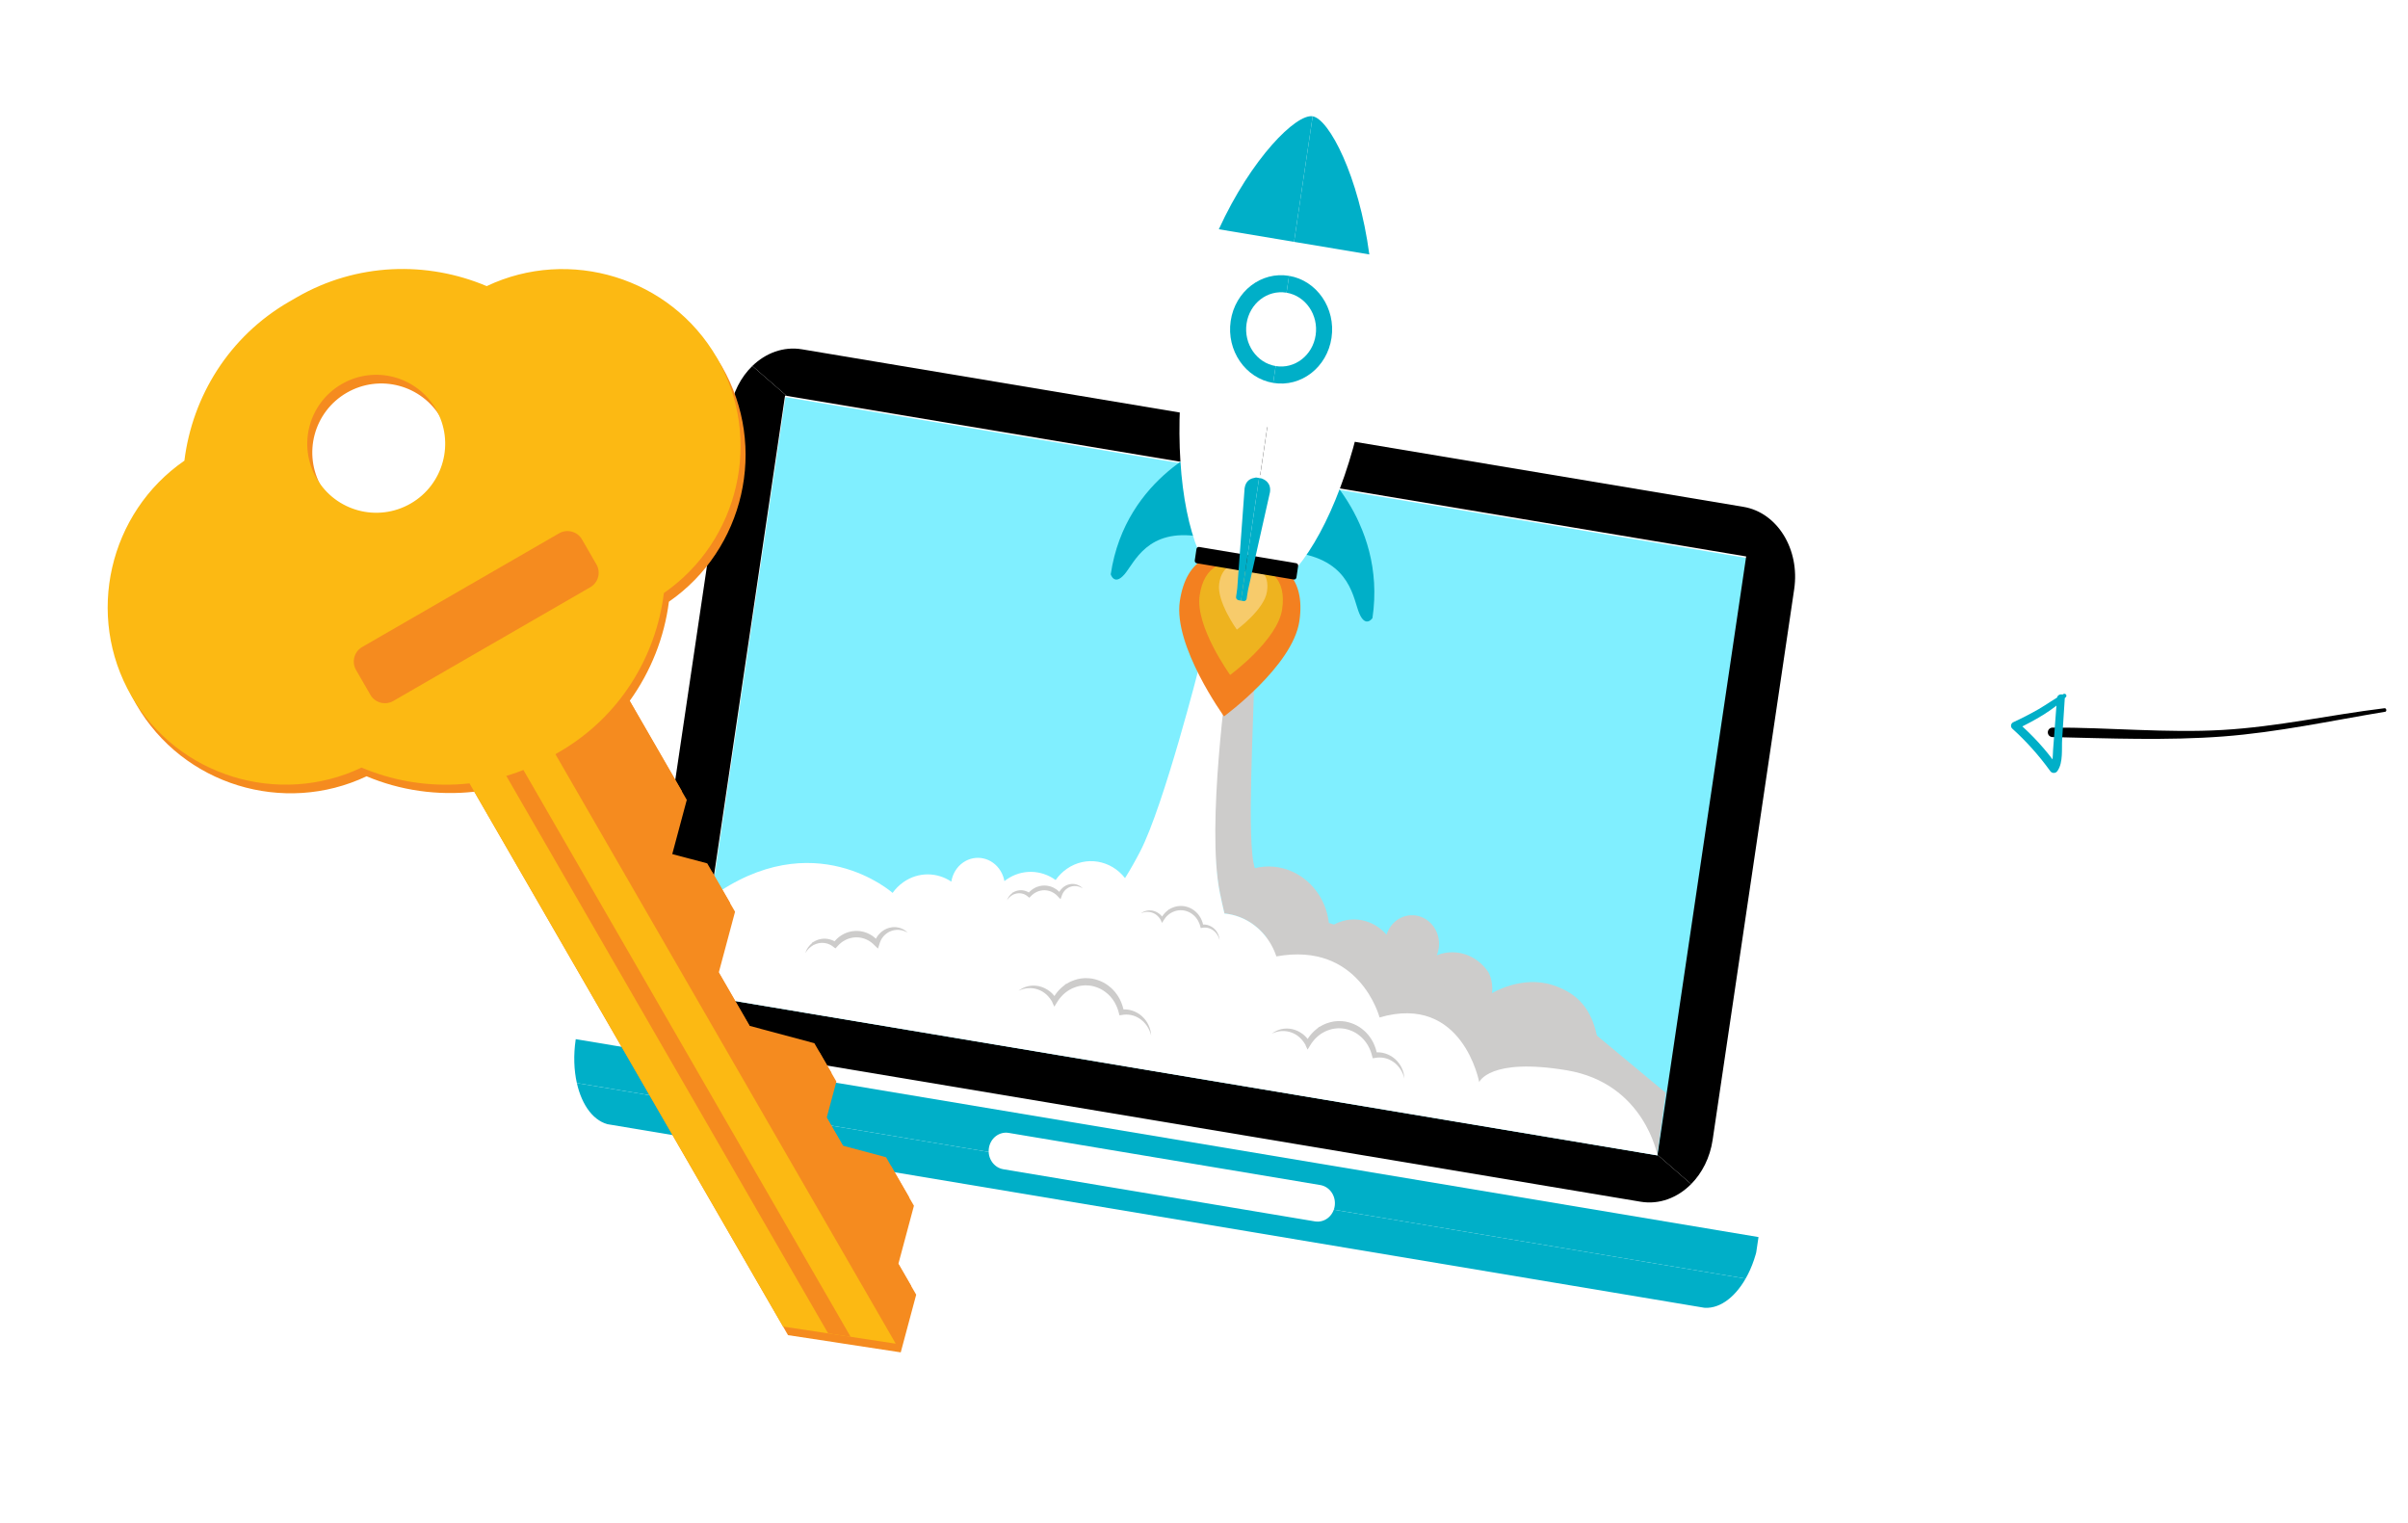 <svg width="547" height="346" viewBox="0 0 547 346" fill="none" xmlns="http://www.w3.org/2000/svg">
<path d="M541.754 161.671C529.359 163.73 517.517 166.319 504.991 167.275C492.464 168.23 478.935 167.708 466.267 167.413C465.982 167.417 465.707 167.306 465.504 167.107C465.3 166.907 465.184 166.635 465.181 166.349C465.178 166.064 465.289 165.788 465.488 165.584C465.688 165.38 465.961 165.263 466.246 165.259C478.858 165.2 492.227 166.534 504.854 165.797C517.481 165.059 529.171 162.383 541.66 160.861C542.124 160.806 542.249 161.613 541.777 161.684L541.754 161.671Z" fill="black"/>
<path d="M469.305 158.299C466.355 161.427 462.049 163.66 458.258 165.583L458.422 164.128C461.806 167.059 464.823 170.389 467.41 174.045L465.702 174.106C466.416 173.058 466.284 171.611 466.371 170.386C466.457 169.161 466.568 167.839 466.661 166.567L467.269 158.571C467.351 157.445 469.109 157.402 469.038 158.544C468.834 161.677 468.632 164.805 468.434 167.927C468.303 170.066 468.695 173.184 467.412 175.037C467.331 175.189 467.21 175.318 467.063 175.41C466.916 175.502 466.748 175.553 466.575 175.559C466.402 175.566 466.231 175.526 466.078 175.445C465.926 175.364 465.797 175.244 465.705 175.098C463.187 171.608 460.31 168.393 457.121 165.506C457.014 165.412 456.931 165.293 456.88 165.16C456.829 165.027 456.81 164.883 456.827 164.742C456.843 164.6 456.894 164.464 456.974 164.346C457.055 164.228 457.163 164.131 457.288 164.063C459.276 163.148 461.221 162.145 463.125 161.055C465.001 159.967 466.781 158.633 468.715 157.638C468.811 157.581 468.924 157.561 469.033 157.582C469.142 157.603 469.24 157.662 469.308 157.75C469.377 157.837 469.411 157.946 469.405 158.057C469.399 158.168 469.353 158.273 469.275 158.353L469.305 158.299Z" fill="#00AFC8"/>
<g clip-path="url(#clip0)" filter="url(#filter0_d)">
<path d="M399.643 277.118C399.648 277.083 399.65 277.045 399.655 277.011L130.787 232.025C130.782 232.059 130.777 232.097 130.772 232.132C130.248 235.666 130.381 239.06 131.038 241.995L396.535 286.417C398.012 283.839 399.119 280.653 399.643 277.118Z" fill="#00AFC8"/>
<path d="M131.039 241.996C132.19 247.131 134.95 250.863 138.628 251.478L386.569 292.962C390.246 293.577 393.954 290.929 396.536 286.418L131.039 241.996Z" fill="#00AFC8"/>
<path d="M178.432 86.204L171.072 135.899L165.595 172.882L158.283 222.252L376.609 258.781L380.917 229.692L383.707 210.853L396.758 122.733L178.432 86.204Z" fill="#80efff"/>
<path d="M224.632 256.797C224.295 259.077 225.763 261.214 227.911 261.573L298.688 273.415C300.839 273.775 302.853 272.221 303.191 269.941C303.529 267.661 302.061 265.519 299.911 265.16L229.134 253.318C226.985 252.959 224.97 254.517 224.632 256.797Z" fill="white"/>
<path d="M284.418 97.989C284.081 100.27 285.548 102.41 287.699 102.77C289.844 103.129 291.86 101.571 292.197 99.29C292.535 97.011 291.067 94.871 288.922 94.512C286.771 94.153 284.756 95.71 284.418 97.989Z" fill="#BEBBBB"/>
<path d="M396.658 122.384L376.529 258.301L384.157 264.948C386.648 262.437 388.444 258.946 389.043 254.905L407.566 129.835C408.906 120.787 403.748 112.411 396.046 111.122L182.173 75.338C178.011 74.642 173.959 76.157 170.901 79.124L178.696 85.916L396.658 122.384Z" fill="black"/>
<path d="M376.529 258.302L376.51 258.432L158.184 221.903L178.333 85.855L178.695 85.916L170.901 79.124C168.298 81.648 166.415 85.224 165.799 89.384L147.276 214.455C145.937 223.496 151.094 231.875 158.799 233.164L372.671 268.948C376.93 269.661 381.075 268.055 384.156 264.949L376.529 258.302Z" fill="black"/>
<path d="M332.871 217.56L338.922 221.585C338.922 221.585 345.65 217.441 352.75 219.757C358.596 221.665 361.491 225.359 362.751 231.214L378.399 244.222L376.455 258.341L292.494 241.283L274.06 219.761L288.925 207.949L332.871 217.56Z" fill="#CDCCCB"/>
<path d="M277.095 198.724C277.411 200.289 277.761 201.881 278.15 203.491L278.159 203.492C278.328 203.509 278.498 203.528 278.668 203.55C278.858 203.576 279.048 203.603 279.238 203.638C279.479 203.682 279.717 203.733 279.953 203.789C280.031 203.808 280.108 203.831 280.186 203.851C280.342 203.892 280.498 203.931 280.652 203.977C280.745 204.004 280.835 204.037 280.927 204.066C281.064 204.11 281.199 204.153 281.334 204.201C281.431 204.236 281.526 204.275 281.622 204.311C281.748 204.359 281.875 204.407 281.999 204.46C282.097 204.501 282.193 204.546 282.29 204.589C282.409 204.642 282.528 204.695 282.646 204.752C282.743 204.799 282.839 204.849 282.935 204.899C283.048 204.957 283.162 205.016 283.273 205.077C283.369 205.13 283.463 205.185 283.557 205.241C283.665 205.304 283.774 205.367 283.881 205.434C283.974 205.492 284.067 205.552 284.159 205.613C284.262 205.681 284.366 205.749 284.467 205.82C284.559 205.884 284.649 205.948 284.739 206.014C284.838 206.087 284.936 206.16 285.033 206.236C285.121 206.304 285.209 206.374 285.295 206.445C285.39 206.522 285.484 206.6 285.577 206.68C285.662 206.753 285.745 206.826 285.828 206.901C285.92 206.983 286.01 207.067 286.1 207.152C286.18 207.229 286.259 207.305 286.338 207.384C286.426 207.471 286.513 207.56 286.599 207.65C286.674 207.729 286.75 207.809 286.824 207.89C286.909 207.983 286.992 208.078 287.074 208.174C287.145 208.255 287.216 208.337 287.284 208.42C287.367 208.52 287.447 208.623 287.527 208.724C287.591 208.807 287.656 208.889 287.719 208.973C287.799 209.081 287.877 209.191 287.955 209.302C288.013 209.384 288.071 209.464 288.127 209.547C288.207 209.666 288.284 209.787 288.361 209.908C288.401 209.97 288.442 210.031 288.48 210.093C288.491 210.11 288.5 210.127 288.51 210.144C288.567 210.237 288.621 210.333 288.676 210.428C288.734 210.528 288.792 210.628 288.849 210.73C288.9 210.824 288.949 210.921 288.999 211.016C289.054 211.121 289.109 211.226 289.161 211.334C289.209 211.43 289.253 211.527 289.298 211.624C289.349 211.733 289.399 211.842 289.447 211.952C289.49 212.05 289.53 212.148 289.571 212.247C289.617 212.36 289.663 212.472 289.706 212.587C289.743 212.686 289.78 212.785 289.816 212.885C289.858 213.001 289.898 213.117 289.937 213.234C289.955 213.289 289.972 213.344 289.989 213.399L338.922 221.586C338.922 221.586 339.297 219.323 338.229 217.029C338.182 216.957 338.13 216.875 338.092 216.818C338.058 216.768 338.029 216.72 337.994 216.67C337.896 216.526 337.796 216.389 337.691 216.252C337.677 216.234 337.665 216.216 337.651 216.197C337.53 216.041 337.405 215.888 337.277 215.74C337.25 215.71 337.222 215.682 337.196 215.651C337.095 215.537 336.991 215.424 336.885 215.314C336.838 215.265 336.789 215.219 336.74 215.171C336.652 215.084 336.564 214.996 336.474 214.913C336.416 214.86 336.357 214.81 336.298 214.758C336.214 214.683 336.129 214.608 336.042 214.537C335.978 214.485 335.913 214.434 335.848 214.383C335.764 214.316 335.678 214.251 335.591 214.187C335.523 214.137 335.454 214.089 335.384 214.04C335.299 213.981 335.212 213.922 335.125 213.865C335.052 213.818 334.979 213.772 334.905 213.726C334.818 213.673 334.73 213.621 334.641 213.57C334.565 213.526 334.49 213.484 334.413 213.443C334.323 213.395 334.233 213.349 334.142 213.303C334.064 213.265 333.987 213.226 333.907 213.189C333.814 213.146 333.72 213.105 333.625 213.065C333.52 213.027 333.421 212.986 333.329 212.942C333.25 212.912 333.171 212.883 333.092 212.855C333.015 212.827 332.938 212.798 332.861 212.772C332.752 212.736 332.643 212.705 332.534 212.674C332.463 212.653 332.393 212.629 332.321 212.611C332.18 212.573 332.037 212.541 331.894 212.51C331.854 212.501 331.813 212.49 331.773 212.481C331.589 212.444 331.405 212.412 331.219 212.386C331.018 212.357 330.815 212.334 330.611 212.319C329.562 212.239 328.482 212.334 327.405 212.625C327.056 212.721 326.718 212.834 326.388 212.964C326.907 211.687 327.054 210.226 326.703 208.773C326.654 208.572 326.596 208.377 326.531 208.187C326.511 208.127 326.488 208.07 326.467 208.012C326.418 207.88 326.367 207.751 326.312 207.625C326.283 207.561 326.254 207.498 326.224 207.435C326.167 207.316 326.106 207.199 326.043 207.083C326.011 207.026 325.979 206.969 325.946 206.912C325.864 206.774 325.778 206.642 325.688 206.512C325.669 206.486 325.653 206.459 325.635 206.433C325.526 206.281 325.41 206.136 325.288 205.996C325.251 205.952 325.211 205.911 325.173 205.87C325.085 205.773 324.996 205.679 324.902 205.589C324.854 205.542 324.805 205.496 324.756 205.451C324.664 205.368 324.57 205.288 324.474 205.211C324.425 205.171 324.377 205.131 324.327 205.093C324.203 204.999 324.074 204.909 323.943 204.824C323.921 204.811 323.901 204.794 323.879 204.781C323.726 204.685 323.568 204.598 323.408 204.516C323.358 204.491 323.307 204.468 323.257 204.445C323.142 204.39 323.025 204.338 322.907 204.291C322.848 204.268 322.788 204.245 322.728 204.224C322.61 204.181 322.49 204.143 322.37 204.108C322.315 204.091 322.26 204.074 322.203 204.059C322.039 204.017 321.874 203.981 321.706 203.953C321.694 203.951 321.682 203.948 321.67 203.946C321.49 203.917 321.308 203.9 321.125 203.888C321.07 203.884 321.014 203.884 320.959 203.882C320.828 203.878 320.698 203.877 320.566 203.882C320.501 203.884 320.437 203.887 320.373 203.892C320.242 203.901 320.111 203.915 319.979 203.933C319.921 203.941 319.863 203.948 319.805 203.958C319.617 203.989 319.43 204.028 319.242 204.079C319.224 204.084 319.206 204.091 319.188 204.095C319.052 204.133 318.919 204.176 318.788 204.224C318.743 204.24 318.699 204.258 318.655 204.275C318.552 204.315 318.45 204.357 318.351 204.402C318.307 204.423 318.262 204.442 318.219 204.463C318.112 204.515 318.007 204.57 317.904 204.627C317.874 204.644 317.842 204.66 317.813 204.677C317.683 204.752 317.557 204.832 317.435 204.916C317.401 204.939 317.368 204.964 317.335 204.989C317.242 205.055 317.15 205.124 317.06 205.197C317.021 205.228 316.983 205.261 316.944 205.293C316.858 205.365 316.776 205.44 316.694 205.516C316.663 205.546 316.631 205.574 316.601 205.604C316.491 205.712 316.386 205.823 316.285 205.937C316.275 205.949 316.265 205.961 316.255 205.973C316.165 206.078 316.078 206.186 315.994 206.295C315.967 206.331 315.942 206.367 315.915 206.403C315.848 206.496 315.783 206.591 315.72 206.687C315.696 206.724 315.673 206.76 315.649 206.797C315.57 206.926 315.493 207.057 315.422 207.191C315.421 207.193 315.42 207.194 315.418 207.196C315.345 207.335 315.278 207.478 315.214 207.622C315.198 207.658 315.184 207.694 315.168 207.729C315.121 207.841 315.077 207.954 315.036 208.068C315.01 208.143 314.981 208.218 314.957 208.294C312.537 205.497 308.784 204.167 305.078 205.174C304.35 205.372 303.664 205.651 303.021 205.998L301.87 205.63C301.799 205.031 301.695 204.429 301.55 203.829C301.495 203.605 301.436 203.384 301.373 203.165C301.354 203.098 301.332 203.031 301.312 202.963C301.266 202.812 301.219 202.662 301.168 202.514C301.143 202.438 301.116 202.362 301.089 202.287C301.04 202.146 300.987 202.006 300.933 201.868C300.905 201.795 300.878 201.723 300.849 201.652C300.787 201.501 300.724 201.353 300.659 201.206C300.634 201.152 300.611 201.096 300.587 201.041C300.494 200.839 300.398 200.64 300.298 200.444C300.289 200.429 300.281 200.414 300.273 200.398C300.18 200.22 300.085 200.045 299.986 199.872C299.953 199.814 299.918 199.757 299.884 199.698C299.818 199.587 299.752 199.478 299.684 199.369C299.516 199.099 299.34 198.835 299.156 198.579C299.122 198.53 299.085 198.485 299.05 198.437C298.882 198.209 298.709 197.987 298.528 197.771C298.491 197.726 298.456 197.681 298.418 197.637C298.216 197.4 298.006 197.171 297.79 196.95C297.741 196.899 297.689 196.848 297.638 196.797C297.424 196.584 297.206 196.376 296.98 196.178C296.967 196.167 296.955 196.154 296.942 196.143C296.706 195.938 296.462 195.743 296.214 195.555C296.158 195.513 296.101 195.47 296.043 195.427C295.796 195.245 295.544 195.07 295.286 194.905C295.249 194.882 295.212 194.86 295.175 194.837C294.937 194.688 294.695 194.548 294.447 194.414C294.395 194.386 294.343 194.356 294.29 194.329C294.02 194.186 293.746 194.055 293.468 193.932C293.411 193.907 293.354 193.884 293.296 193.859C293.033 193.746 292.765 193.641 292.495 193.547C292.464 193.536 292.435 193.524 292.405 193.514C292.114 193.414 291.818 193.327 291.52 193.247C291.454 193.23 291.389 193.214 291.324 193.198C291.023 193.122 290.719 193.055 290.413 193.001C290.391 192.998 290.369 192.995 290.348 192.992C290.056 192.942 289.761 192.904 289.464 192.875C289.402 192.869 289.339 192.862 289.275 192.856C288.968 192.83 288.658 192.815 288.346 192.81C288.291 192.809 288.235 192.81 288.18 192.81C287.894 192.811 287.606 192.82 287.317 192.839C287.27 192.842 287.223 192.844 287.176 192.847C286.862 192.872 286.547 192.91 286.231 192.958C286.162 192.968 286.093 192.98 286.024 192.992C285.701 193.046 285.378 193.108 285.055 193.188C283.076 187.559 284.879 158.428 284.926 148.786L277.259 148.741C277.213 150.448 273.994 183.347 277.095 198.724Z" fill="#CDCCCB"/>
<path d="M289.937 213.232C289.898 213.115 289.857 212.999 289.816 212.883C289.78 212.784 289.744 212.684 289.706 212.585C289.662 212.471 289.617 212.358 289.571 212.246C289.53 212.147 289.49 212.048 289.447 211.951C289.4 211.84 289.349 211.731 289.298 211.623C289.253 211.525 289.209 211.429 289.162 211.333C289.109 211.226 289.054 211.121 288.999 211.015C288.949 210.919 288.9 210.823 288.849 210.729C288.792 210.626 288.735 210.526 288.676 210.426C288.621 210.331 288.567 210.235 288.511 210.142C288.462 210.062 288.411 209.985 288.361 209.907C288.284 209.785 288.207 209.664 288.127 209.545C288.071 209.462 288.013 209.382 287.955 209.3C287.877 209.19 287.8 209.08 287.719 208.972C287.656 208.888 287.591 208.805 287.527 208.723C287.447 208.621 287.367 208.519 287.284 208.419C287.216 208.336 287.145 208.255 287.074 208.173C286.992 208.077 286.909 207.982 286.824 207.889C286.75 207.807 286.675 207.728 286.599 207.648C286.514 207.558 286.427 207.469 286.339 207.382C286.26 207.304 286.181 207.227 286.1 207.151C286.011 207.066 285.92 206.983 285.828 206.899C285.745 206.825 285.662 206.752 285.577 206.679C285.484 206.599 285.391 206.521 285.295 206.443C285.208 206.373 285.121 206.303 285.033 206.234C284.936 206.159 284.838 206.086 284.739 206.013C284.649 205.948 284.559 205.882 284.467 205.819C284.366 205.748 284.263 205.68 284.159 205.611C284.067 205.551 283.974 205.49 283.881 205.432C283.775 205.366 283.666 205.303 283.558 205.239C283.463 205.184 283.369 205.128 283.274 205.076C283.162 205.014 283.048 204.956 282.935 204.897C282.839 204.848 282.743 204.798 282.646 204.75C282.529 204.694 282.41 204.641 282.29 204.587C282.193 204.544 282.098 204.499 282 204.459C281.875 204.406 281.748 204.358 281.622 204.31C281.527 204.273 281.431 204.235 281.334 204.2C281.2 204.152 281.064 204.109 280.927 204.065C280.835 204.035 280.745 204.003 280.652 203.975C280.499 203.93 280.343 203.89 280.186 203.85C280.108 203.83 280.031 203.807 279.953 203.787C279.717 203.731 279.479 203.681 279.238 203.637C279.048 203.602 278.857 203.575 278.668 203.548C278.498 203.526 278.329 203.507 278.16 203.49L278.15 203.489C277.761 201.88 277.411 200.288 277.095 198.722C273.994 183.345 278.899 149.559 278.947 147.851L285.738 148.745L272.519 147.004C272.519 147.004 264.419 178.935 259.013 189.363C257.935 191.442 256.782 193.5 255.56 195.447C252.351 191.33 246.674 190.336 242.36 193.324C241.34 194.031 240.482 194.902 239.795 195.883C236.547 193.529 232.155 193.334 228.658 195.757C228.487 195.875 228.323 196 228.161 196.127C228.016 195.319 227.725 194.526 227.275 193.795C225.423 190.784 221.623 189.935 218.787 191.899C217.301 192.929 216.381 194.528 216.102 196.248C212.888 194.095 208.656 193.981 205.264 196.331C204.275 197.015 203.438 197.856 202.763 198.801L289.99 213.395C289.973 213.342 289.955 213.287 289.937 213.232Z" fill="white"/>
<path d="M245.969 197.791C245.849 197.727 245.736 197.649 245.615 197.592C245.492 197.539 245.379 197.478 245.252 197.439L245.068 197.374L244.88 197.329C244.757 197.293 244.629 197.284 244.504 197.263C244.379 197.246 244.252 197.247 244.128 197.242C244.002 197.254 243.878 197.248 243.755 197.273C243.632 197.292 243.511 197.311 243.392 197.345C243.271 197.368 243.156 197.414 243.042 197.455C242.926 197.495 242.819 197.557 242.709 197.607C242.605 197.675 242.496 197.727 242.4 197.803C242.302 197.876 242.202 197.943 242.114 198.028C242.069 198.07 242.022 198.106 241.979 198.15L241.856 198.285C241.769 198.369 241.704 198.476 241.628 198.571L241.601 198.607L241.599 198.61C241.604 198.603 241.588 198.625 241.609 198.596L241.609 198.597L241.606 198.603L241.599 198.614L241.585 198.635L241.53 198.724C241.497 198.781 241.447 198.847 241.429 198.895C241.379 198.996 241.327 199.095 241.281 199.212C241.229 199.321 241.2 199.441 241.158 199.555L240.914 200.238L240.395 199.705C240.287 199.595 240.187 199.48 240.079 199.374L239.909 199.224L239.824 199.148L239.804 199.129L239.801 199.126C239.784 199.113 239.822 199.144 239.818 199.14L239.816 199.139L239.81 199.134L239.797 199.125L239.747 199.087L239.544 198.939L239.442 198.866L239.351 198.814C239.228 198.744 239.116 198.666 238.975 198.608L238.775 198.514C238.707 198.485 238.636 198.465 238.567 198.439C238.497 198.416 238.43 198.387 238.359 198.367L238.146 198.313C238.005 198.27 237.859 198.259 237.714 198.234C237.57 198.21 237.422 198.217 237.277 198.202C237.131 198.205 236.985 198.209 236.839 198.22C236.695 198.245 236.547 198.25 236.405 198.288C236.262 198.322 236.117 198.346 235.978 198.4L235.769 198.469C235.701 198.496 235.634 198.528 235.565 198.558C235.428 198.613 235.298 198.685 235.168 198.759C235.034 198.825 234.918 198.922 234.792 199.004C234.668 199.088 234.559 199.195 234.439 199.288C234.327 199.391 234.224 199.504 234.114 199.612L233.816 199.904L233.522 199.668C233.438 199.6 233.357 199.524 233.267 199.461C233.181 199.392 233.087 199.338 232.994 199.278C232.897 199.229 232.802 199.172 232.699 199.131C232.6 199.083 232.495 199.052 232.391 199.015C232.285 198.988 232.179 198.955 232.07 198.939C231.962 198.914 231.852 198.904 231.742 198.889C231.631 198.886 231.52 198.875 231.408 198.883C231.296 198.883 231.185 198.901 231.073 198.912C230.963 198.935 230.85 198.951 230.742 198.986C230.63 199.01 230.522 199.05 230.413 199.089C230.358 199.108 230.306 199.134 230.252 199.157L230.157 199.168L230.132 199.148L230.131 199.149C230.137 199.146 230.119 199.158 230.143 199.141L230.14 199.143L230.15 199.17L230.138 199.193L230.101 199.224L229.781 199.419C229.678 199.483 229.597 199.563 229.5 199.634C229.455 199.672 229.405 199.706 229.361 199.749L229.235 199.883C229.154 199.976 229.052 200.054 228.985 200.161L228.756 200.469C228.805 200.349 228.856 200.229 228.908 200.108C228.954 199.982 229.033 199.879 229.1 199.764L229.206 199.596C229.243 199.541 229.29 199.493 229.333 199.441C229.421 199.341 229.508 199.226 229.602 199.139L229.89 198.893L229.926 198.862L229.943 198.846L229.948 198.843L229.933 198.813L229.931 198.775L229.941 198.768L230.04 198.741C230.096 198.705 230.159 198.679 230.217 198.646C230.332 198.581 230.453 198.521 230.575 198.469C230.696 198.412 230.826 198.378 230.953 198.334C231.082 198.301 231.212 198.264 231.345 198.246C231.477 198.218 231.612 198.212 231.747 198.198C231.881 198.197 232.017 198.189 232.152 198.204C232.288 198.21 232.422 198.237 232.556 198.258C232.688 198.29 232.823 198.318 232.953 198.364C233.085 198.402 233.211 198.459 233.339 198.512C233.463 198.575 233.589 198.633 233.708 198.709C233.83 198.778 233.942 198.864 234.057 198.947L233.465 199.003C233.587 198.864 233.705 198.719 233.833 198.585C233.969 198.46 234.096 198.321 234.243 198.21C234.391 198.101 234.532 197.977 234.691 197.886C234.847 197.788 235.003 197.688 235.171 197.615C235.254 197.576 235.336 197.534 235.42 197.497L235.678 197.403C235.848 197.333 236.027 197.295 236.203 197.248C236.38 197.201 236.562 197.188 236.742 197.158C236.923 197.142 237.105 197.134 237.287 197.131C237.468 197.143 237.651 197.14 237.832 197.171C238.011 197.202 238.193 197.221 238.369 197.274L238.634 197.345C238.722 197.371 238.806 197.406 238.892 197.438C238.978 197.472 239.065 197.502 239.148 197.54L239.395 197.664C239.559 197.738 239.723 197.851 239.885 197.955L240.006 198.035L240.104 198.114L240.301 198.272L240.35 198.312L240.393 198.347L240.418 198.372L240.518 198.469L240.717 198.665C240.845 198.799 240.958 198.95 241.077 199.092L240.314 199.243C240.374 199.096 240.426 198.946 240.501 198.807C240.565 198.667 240.652 198.525 240.742 198.386C240.787 198.31 240.826 198.269 240.869 198.21L240.931 198.127L240.974 198.071L241.013 198.028C241.118 197.916 241.213 197.795 241.33 197.697L241.499 197.545C241.557 197.496 241.62 197.455 241.68 197.409C241.799 197.316 241.929 197.242 242.058 197.169C242.187 197.093 242.328 197.045 242.461 196.985C242.601 196.941 242.738 196.889 242.88 196.859C243.022 196.828 243.162 196.795 243.306 196.786C243.378 196.78 243.448 196.769 243.521 196.767L243.735 196.769C243.878 196.766 244.019 196.796 244.159 196.809C244.297 196.839 244.437 196.863 244.571 196.906C244.705 196.95 244.839 196.992 244.964 197.058L245.152 197.149L245.332 197.258C245.454 197.323 245.561 197.421 245.671 197.505C245.777 197.593 245.87 197.695 245.969 197.791Z" fill="#CDCCCB"/>
<path d="M277.028 209.505L276.924 209.153C276.881 209.039 276.835 208.929 276.791 208.819C276.741 208.712 276.685 208.607 276.634 208.502C276.575 208.399 276.51 208.302 276.45 208.203C276.383 208.108 276.309 208.019 276.241 207.927C276.167 207.84 276.088 207.758 276.012 207.674L275.763 207.446L275.496 207.247L275.215 207.076L274.923 206.934C274.821 206.897 274.721 206.857 274.62 206.823C274.516 206.797 274.414 206.767 274.311 206.744C274.205 206.73 274.101 206.71 273.997 206.698C273.891 206.695 273.787 206.684 273.683 206.682L273.369 206.697L273.06 206.743L272.757 206.788L272.664 206.45L272.568 206.103C272.531 205.989 272.488 205.877 272.448 205.765C272.357 205.545 272.261 205.329 272.144 205.124L272.102 205.046L272.106 205.029L272.113 205.018L272.111 205.015C272.115 205.022 272.09 205.002 272.111 205.038L272.093 205.021L272.064 204.983L271.959 204.823C271.889 204.718 271.817 204.6 271.747 204.524L271.539 204.265L271.298 204.018C271.221 203.931 271.127 203.865 271.041 203.789C270.955 203.715 270.869 203.639 270.773 203.578C270.679 203.515 270.588 203.444 270.492 203.387L270.196 203.223C270.097 203.168 269.99 203.131 269.889 203.083C269.788 203.033 269.682 202.998 269.575 202.965C269.365 202.885 269.145 202.848 268.927 202.799C268.706 202.774 268.485 202.738 268.263 202.744L268.096 202.74L267.93 202.754C267.819 202.766 267.707 202.765 267.598 202.787L267.269 202.846C267.161 202.871 267.054 202.908 266.947 202.937C266.837 202.963 266.734 203.007 266.63 203.051C266.528 203.096 266.418 203.126 266.321 203.184L266.02 203.342L266.001 203.353L265.996 203.355L265.994 203.356C265.982 203.363 266.007 203.347 266.003 203.349L265.994 203.355L265.955 203.38L265.876 203.431L265.719 203.532C265.632 203.6 265.544 203.659 265.456 203.73C265.37 203.807 265.276 203.874 265.195 203.957C265.111 204.037 265.027 204.116 264.95 204.204C264.87 204.288 264.795 204.378 264.722 204.469C264.573 204.65 264.443 204.847 264.318 205.05L263.968 205.617L263.7 205.049L263.681 205.01L263.701 204.983L263.725 204.964L263.724 204.963C263.746 204.999 263.729 204.972 263.734 204.98L263.731 204.975L263.696 204.972L263.638 204.901L263.541 204.745C263.511 204.687 263.477 204.649 263.447 204.608L263.355 204.481C263.299 204.393 263.215 204.314 263.146 204.23C263.078 204.142 262.992 204.074 262.915 203.994C262.838 203.914 262.745 203.854 262.661 203.781C262.576 203.712 262.479 203.659 262.387 203.597C262.294 203.537 262.193 203.493 262.096 203.44C261.997 203.393 261.892 203.358 261.79 203.313C261.687 203.275 261.579 203.248 261.473 203.213C261.365 203.189 261.255 203.171 261.145 203.148L260.811 203.118L260.473 203.119L260.134 203.156L259.797 203.228L259.464 203.333L259.138 203.471L259.434 203.265L259.752 203.091C259.862 203.043 259.976 203.001 260.089 202.955C260.204 202.92 260.322 202.889 260.44 202.856C260.559 202.833 260.68 202.813 260.801 202.794L261.168 202.776C261.291 202.783 261.415 202.787 261.538 202.797C261.66 202.817 261.784 202.832 261.907 202.857C262.027 202.89 262.15 202.918 262.268 202.96C262.385 203.007 262.506 203.046 262.62 203.101C262.732 203.161 262.85 203.211 262.958 203.281C263.065 203.352 263.179 203.414 263.279 203.496C263.379 203.579 263.489 203.651 263.58 203.745C263.672 203.841 263.77 203.923 263.856 204.033L263.987 204.194C264.031 204.249 264.076 204.303 264.106 204.352L264.208 204.504L264.259 204.58L264.271 204.599L264.275 204.604L264.288 204.627L264.294 204.638L264.317 204.68L263.7 204.679C263.827 204.434 263.961 204.192 264.121 203.967C264.198 203.854 264.28 203.743 264.37 203.639C264.455 203.53 264.549 203.431 264.643 203.331C264.735 203.228 264.84 203.141 264.938 203.046C265.04 202.953 265.156 202.866 265.266 202.778L265.411 202.655L265.479 202.587L265.517 202.56L265.527 202.554L265.559 202.553L265.585 202.548L265.939 202.348C266.054 202.276 266.184 202.233 266.306 202.177C266.43 202.122 266.554 202.068 266.684 202.032C266.813 201.994 266.94 201.948 267.071 201.916L267.467 201.835C267.598 201.807 267.733 201.806 267.867 201.79L268.068 201.774L268.269 201.775C268.538 201.769 268.805 201.805 269.071 201.838C269.334 201.896 269.599 201.947 269.852 202.043C269.98 202.084 270.107 202.128 270.23 202.189C270.353 202.247 270.479 202.295 270.597 202.363L270.949 202.57C271.064 202.642 271.172 202.728 271.283 202.807C271.396 202.883 271.498 202.976 271.6 203.068C271.7 203.162 271.807 203.247 271.896 203.354L272.173 203.661L272.43 204.009C272.523 204.128 272.577 204.236 272.644 204.347L272.74 204.514L272.765 204.555L272.777 204.576L272.789 204.598L272.791 204.601L272.793 204.607L272.799 204.618L272.844 204.713C272.969 204.962 273.071 205.222 273.157 205.488C273.194 205.622 273.234 205.757 273.268 205.892L273.35 206.302L272.955 206.01L273.334 205.984C273.459 205.985 273.586 205.992 273.711 205.996C273.836 206.01 273.961 206.03 274.084 206.05C274.207 206.077 274.329 206.113 274.449 206.145C274.568 206.185 274.685 206.232 274.802 206.277C274.917 206.329 275.027 206.388 275.139 206.444C275.247 206.508 275.352 206.577 275.458 206.644C275.559 206.719 275.657 206.798 275.754 206.877L276.024 207.141C276.105 207.237 276.188 207.331 276.267 207.429C276.338 207.533 276.412 207.634 276.48 207.74C276.542 207.85 276.604 207.959 276.66 208.071C276.709 208.188 276.761 208.301 276.806 208.417C276.844 208.538 276.886 208.654 276.918 208.775C276.943 208.898 276.971 209.02 276.992 209.141L277.028 209.505Z" fill="#CDCCCB"/>
<path d="M208.718 199.045L202.762 198.803C202.762 198.803 184.847 182.833 161.453 199.867L158.184 221.902L376.503 258.43C376.503 258.43 373.551 242.052 355.911 239.1C338.27 236.149 336.017 241.793 336.017 241.793C336.017 241.793 332.273 221.6 313.382 227.094C313.382 227.094 308.857 209.78 289.936 213.233C289.936 213.232 216.288 195.796 208.718 199.045Z" fill="white"/>
<path d="M206.196 207.841C206.031 207.761 205.873 207.662 205.705 207.591C205.535 207.526 205.378 207.449 205.204 207.403L204.951 207.326L204.692 207.274C204.523 207.233 204.347 207.229 204.177 207.208C204.006 207.192 203.834 207.201 203.664 207.201C203.494 207.224 203.324 207.222 203.159 207.264C202.993 207.297 202.829 207.329 202.67 207.382C202.507 207.421 202.353 207.491 202.198 207.553C202.044 207.614 201.901 207.704 201.754 207.778C201.617 207.875 201.471 207.953 201.344 208.062C201.215 208.166 201.082 208.263 200.967 208.384C200.908 208.443 200.845 208.497 200.79 208.558L200.629 208.748C200.515 208.868 200.433 209.017 200.334 209.149L200.299 209.2L200.297 209.203C200.302 209.194 200.282 209.225 200.309 209.184L200.308 209.186L200.304 209.194L200.295 209.209L200.278 209.24L200.207 209.363C200.166 209.442 200.102 209.535 200.079 209.601C200.017 209.742 199.95 209.878 199.895 210.04C199.83 210.192 199.796 210.356 199.746 210.513L199.449 211.457L198.716 210.763C198.565 210.62 198.422 210.469 198.269 210.331L198.03 210.136L197.912 210.037L197.883 210.013L197.879 210.01C197.855 209.993 197.909 210.032 197.902 210.027L197.9 210.026L197.89 210.02L197.873 210.009L197.802 209.961L197.518 209.771L197.377 209.677L197.25 209.611C197.079 209.524 196.923 209.425 196.728 209.354L196.451 209.238C196.357 209.202 196.259 209.179 196.164 209.148C196.068 209.121 195.975 209.084 195.878 209.062L195.585 209.001C195.391 208.951 195.191 208.945 194.994 208.92C194.797 208.895 194.597 208.913 194.398 208.901C194.201 208.913 194.001 208.928 193.804 208.95C193.61 208.992 193.409 209.008 193.218 209.068C193.026 209.123 192.829 209.164 192.645 209.244L192.363 209.351C192.271 209.392 192.182 209.44 192.091 209.484C191.907 209.567 191.734 209.673 191.562 209.78C191.382 209.877 191.229 210.016 191.062 210.135C190.898 210.257 190.755 210.408 190.597 210.541C190.45 210.688 190.316 210.848 190.172 211L189.782 211.414L189.371 211.111C189.252 211.023 189.139 210.924 189.014 210.844C188.893 210.755 188.761 210.688 188.633 210.611C188.499 210.549 188.366 210.478 188.226 210.429C188.088 210.37 187.943 210.333 187.801 210.288C187.655 210.257 187.509 210.218 187.361 210.204C187.212 210.177 187.063 210.17 186.912 210.157C186.762 210.158 186.609 210.15 186.458 210.167C186.306 210.173 186.155 210.204 186.003 210.226C185.855 210.263 185.702 210.291 185.557 210.345C185.406 210.385 185.261 210.446 185.115 210.504C185.042 210.533 184.972 210.572 184.901 210.606L184.772 210.627L184.737 210.601L184.735 210.602C184.742 210.597 184.718 210.615 184.749 210.591L184.746 210.593L184.761 210.63L184.745 210.663L184.697 210.706L184.273 210.989C184.135 211.083 184.029 211.195 183.901 211.298C183.841 211.352 183.775 211.401 183.718 211.461L183.553 211.651C183.448 211.782 183.313 211.894 183.228 212.044L182.933 212.475C182.993 212.31 183.056 212.144 183.121 211.976C183.177 211.802 183.28 211.657 183.365 211.498L183.5 211.263C183.549 211.186 183.61 211.118 183.664 211.045C183.779 210.905 183.891 210.744 184.015 210.619L184.393 210.268L184.44 210.225L184.463 210.202L184.469 210.197L184.447 210.157L184.442 210.106L184.456 210.096L184.59 210.052C184.663 210.001 184.747 209.962 184.824 209.914C184.978 209.819 185.139 209.729 185.303 209.652C185.465 209.567 185.64 209.514 185.81 209.446C185.984 209.395 186.159 209.336 186.338 209.303C186.516 209.259 186.699 209.242 186.881 209.216C187.063 209.207 187.248 209.188 187.433 209.2C187.617 209.201 187.8 209.23 187.984 209.251C188.166 209.287 188.35 209.315 188.529 209.372C188.711 209.416 188.885 209.486 189.062 209.55C189.234 209.628 189.409 209.7 189.574 209.796C189.744 209.882 189.901 209.994 190.061 210.1L189.26 210.211C189.418 210.014 189.57 209.81 189.737 209.62C189.916 209.443 190.081 209.247 190.275 209.087C190.471 208.929 190.656 208.753 190.868 208.62C191.075 208.478 191.282 208.333 191.507 208.224C191.618 208.166 191.727 208.104 191.839 208.05L192.184 207.907C192.412 207.802 192.653 207.74 192.89 207.666C193.128 207.591 193.375 207.564 193.617 207.512C193.863 207.481 194.11 207.46 194.357 207.444C194.604 207.449 194.852 207.436 195.099 207.467C195.344 207.499 195.593 207.514 195.834 207.576L196.198 207.656C196.318 207.686 196.436 207.729 196.554 207.768C196.672 207.809 196.791 207.844 196.906 207.891L197.248 208.045C197.475 208.137 197.703 208.281 197.929 208.412L198.098 208.514L198.235 208.616L198.51 208.819L198.579 208.87L198.639 208.916L198.675 208.947L198.815 209.074L199.096 209.329C199.277 209.505 199.438 209.703 199.608 209.889L198.578 210.138C198.653 209.935 198.715 209.728 198.81 209.535C198.891 209.341 199 209.143 199.116 208.949C199.174 208.843 199.224 208.785 199.279 208.702L199.36 208.587L199.415 208.508L199.465 208.448C199.603 208.29 199.725 208.119 199.88 207.98L200.102 207.764C200.178 207.693 200.262 207.634 200.341 207.568C200.497 207.435 200.67 207.327 200.843 207.22C201.013 207.11 201.203 207.037 201.381 206.946C201.569 206.878 201.752 206.799 201.944 206.751C202.136 206.702 202.325 206.649 202.52 206.627C202.617 206.615 202.713 206.595 202.81 206.589L203.101 206.58C203.295 206.568 203.489 206.601 203.68 206.61C203.869 206.643 204.06 206.667 204.245 206.718C204.429 206.77 204.613 206.819 204.787 206.901L205.048 207.014L205.298 207.152C205.466 207.234 205.618 207.36 205.771 207.467C205.926 207.583 206.057 207.716 206.196 207.841Z" fill="#CDCCCB"/>
<path d="M261.499 231.194L261.323 230.601C261.252 230.409 261.174 230.224 261.101 230.039C261.016 229.858 260.922 229.68 260.835 229.504C260.737 229.331 260.627 229.168 260.525 229.001C260.412 228.841 260.287 228.692 260.173 228.537C260.048 228.39 259.915 228.252 259.788 228.11L259.368 227.727L258.919 227.392L258.445 227.104L257.952 226.865C257.78 226.803 257.613 226.735 257.442 226.678C257.267 226.635 257.095 226.583 256.921 226.546C256.744 226.521 256.569 226.488 256.393 226.469C256.216 226.464 256.04 226.444 255.863 226.44L255.336 226.465L254.815 226.542L254.305 226.619L254.149 226.05L253.987 225.464C253.923 225.272 253.851 225.084 253.785 224.894C253.63 224.524 253.468 224.159 253.271 223.814L253.201 223.683L253.209 223.655L253.22 223.636L253.218 223.632C253.226 223.644 253.182 223.609 253.218 223.67L253.188 223.642L253.14 223.577L252.961 223.308C252.844 223.132 252.724 222.933 252.605 222.804L252.255 222.369L251.847 221.953C251.719 221.806 251.56 221.695 251.416 221.568C251.27 221.442 251.126 221.314 250.963 221.212C250.804 221.106 250.653 220.988 250.489 220.891L249.991 220.615C249.824 220.523 249.645 220.461 249.474 220.38C249.304 220.296 249.125 220.237 248.945 220.182C248.591 220.048 248.22 219.985 247.854 219.903C247.482 219.861 247.11 219.801 246.736 219.81L246.455 219.804L246.175 219.826C245.989 219.847 245.8 219.844 245.616 219.883L245.062 219.981C244.879 220.022 244.7 220.084 244.518 220.133C244.334 220.177 244.16 220.251 243.986 220.325C243.813 220.403 243.628 220.451 243.464 220.551L242.956 220.816L242.925 220.833L242.916 220.837L242.912 220.84C242.893 220.852 242.935 220.824 242.929 220.828L242.912 220.839L242.847 220.882L242.714 220.967L242.45 221.138C242.304 221.251 242.155 221.351 242.007 221.472C241.862 221.6 241.703 221.713 241.568 221.853C241.427 221.987 241.285 222.121 241.156 222.269C241.02 222.411 240.895 222.562 240.771 222.716C240.519 223.019 240.301 223.353 240.091 223.694L239.502 224.649L239.05 223.693L239.019 223.626L239.052 223.581L239.091 223.548L239.09 223.547C239.127 223.607 239.099 223.562 239.107 223.575L239.102 223.566L239.042 223.561L238.945 223.442L238.781 223.18C238.73 223.083 238.674 223.019 238.623 222.948L238.468 222.734C238.373 222.587 238.232 222.454 238.116 222.311C238.001 222.164 237.856 222.049 237.727 221.914C237.597 221.78 237.442 221.678 237.3 221.557C237.155 221.439 236.992 221.352 236.839 221.245C236.682 221.145 236.512 221.072 236.348 220.981C236.181 220.9 236.005 220.843 235.833 220.766C235.658 220.703 235.477 220.656 235.298 220.599C235.116 220.558 234.932 220.527 234.747 220.488L234.184 220.437L233.615 220.439L233.043 220.501L232.476 220.623L231.915 220.798L231.366 221.031L231.865 220.684L232.401 220.391C232.586 220.31 232.778 220.24 232.968 220.163C233.162 220.102 233.36 220.051 233.559 219.995C233.76 219.958 233.963 219.923 234.167 219.892L234.786 219.862C234.992 219.873 235.2 219.879 235.408 219.897C235.613 219.931 235.822 219.956 236.028 219.999C236.231 220.052 236.437 220.1 236.637 220.171C236.833 220.25 237.037 220.316 237.229 220.41C237.418 220.51 237.617 220.595 237.799 220.712C237.978 220.832 238.171 220.936 238.34 221.074C238.508 221.213 238.693 221.336 238.847 221.494C239.002 221.656 239.166 221.793 239.311 221.978L239.532 222.249C239.607 222.341 239.681 222.433 239.733 222.516L239.904 222.772L239.99 222.899L240.011 222.931L240.017 222.94L240.04 222.979L240.05 222.996L240.09 223.067L239.05 223.066C239.263 222.654 239.491 222.246 239.759 221.867C239.889 221.674 240.028 221.489 240.179 221.313C240.321 221.13 240.48 220.963 240.639 220.795C240.793 220.621 240.97 220.475 241.136 220.314C241.308 220.158 241.503 220.011 241.688 219.863L241.932 219.657L242.046 219.542L242.111 219.497L242.127 219.485L242.181 219.485L242.225 219.476L242.821 219.14C243.015 219.017 243.233 218.946 243.439 218.85C243.647 218.758 243.856 218.667 244.075 218.606C244.292 218.541 244.507 218.465 244.726 218.409L245.393 218.273C245.614 218.226 245.842 218.223 246.066 218.198L246.405 218.169L246.743 218.173C247.197 218.162 247.646 218.222 248.094 218.278C248.537 218.376 248.983 218.462 249.41 218.623C249.627 218.693 249.841 218.767 250.047 218.868C250.253 218.965 250.466 219.047 250.665 219.163L251.257 219.51C251.452 219.632 251.632 219.777 251.82 219.911C252.011 220.04 252.182 220.195 252.354 220.351C252.522 220.509 252.703 220.653 252.853 220.832L253.32 221.35L253.753 221.936C253.91 222.136 254 222.318 254.113 222.505L254.276 222.785L254.317 222.855L254.337 222.89L254.357 222.926L254.36 222.931L254.364 222.941L254.374 222.961L254.449 223.12C254.66 223.54 254.832 223.979 254.977 224.426C255.04 224.653 255.107 224.878 255.165 225.106L255.303 225.798L254.637 225.305L255.275 225.261C255.487 225.264 255.7 225.275 255.912 225.283C256.123 225.305 256.333 225.338 256.541 225.372C256.748 225.417 256.952 225.478 257.156 225.532C257.356 225.599 257.553 225.68 257.749 225.754C257.942 225.842 258.129 225.941 258.317 226.035C258.499 226.144 258.676 226.26 258.854 226.372C259.024 226.499 259.189 226.632 259.352 226.765L259.806 227.21C259.944 227.372 260.083 227.531 260.215 227.695C260.336 227.871 260.461 228.041 260.574 228.218C260.678 228.404 260.783 228.587 260.877 228.776C260.959 228.972 261.048 229.162 261.123 229.359C261.186 229.562 261.257 229.758 261.311 229.961C261.353 230.17 261.399 230.375 261.435 230.579L261.499 231.194Z" fill="#CDCCCB"/>
<path d="M319.025 240.944L318.849 240.352C318.778 240.16 318.699 239.975 318.626 239.79C318.541 239.609 318.448 239.431 318.361 239.255C318.263 239.082 318.153 238.919 318.05 238.752C317.938 238.592 317.812 238.443 317.699 238.287C317.574 238.14 317.441 238.002 317.313 237.86L316.894 237.478L316.445 237.142L315.971 236.854L315.478 236.614C315.306 236.552 315.139 236.485 314.968 236.428C314.793 236.384 314.621 236.333 314.447 236.295C314.27 236.271 314.095 236.238 313.919 236.218C313.741 236.213 313.565 236.194 313.389 236.19L312.862 236.214L312.34 236.293L311.831 236.368L311.675 235.8L311.512 235.213C311.449 235.022 311.377 234.834 311.311 234.644C311.156 234.274 310.994 233.909 310.797 233.564L310.727 233.432L310.735 233.404L310.747 233.385L310.745 233.381C310.752 233.393 310.709 233.358 310.744 233.419L310.715 233.391L310.666 233.327L310.488 233.058C310.37 232.881 310.25 232.683 310.132 232.554L309.781 232.118L309.374 231.702C309.245 231.556 309.087 231.445 308.942 231.318C308.796 231.192 308.652 231.064 308.49 230.962C308.331 230.856 308.179 230.737 308.016 230.641L307.517 230.365C307.351 230.272 307.172 230.21 307.001 230.13C306.83 230.046 306.652 229.987 306.472 229.931C306.118 229.797 305.747 229.734 305.381 229.652C305.008 229.61 304.637 229.55 304.262 229.559L303.981 229.552L303.701 229.575C303.515 229.596 303.326 229.594 303.142 229.632L302.588 229.731C302.405 229.772 302.227 229.834 302.045 229.883C301.861 229.927 301.687 230.001 301.512 230.074C301.34 230.152 301.154 230.2 300.99 230.3L300.483 230.566L300.451 230.582L300.443 230.586L300.44 230.589C300.42 230.601 300.462 230.573 300.457 230.577L300.44 230.588L300.374 230.631L300.241 230.716L299.977 230.887C299.831 231 299.683 231.1 299.534 231.221C299.389 231.349 299.231 231.462 299.094 231.602C298.954 231.736 298.811 231.869 298.682 232.018C298.547 232.16 298.421 232.311 298.298 232.465C298.046 232.768 297.827 233.102 297.617 233.443L297.029 234.398L296.578 233.442L296.546 233.375L296.579 233.331L296.618 233.297L296.617 233.296C296.654 233.356 296.626 233.312 296.634 233.324L296.629 233.316L296.569 233.311L296.472 233.191L296.308 232.929C296.257 232.832 296.201 232.767 296.15 232.697L295.996 232.483C295.901 232.336 295.759 232.203 295.644 232.06C295.528 231.913 295.384 231.798 295.254 231.664C295.124 231.529 294.969 231.428 294.827 231.306C294.683 231.188 294.519 231.1 294.366 230.994C294.209 230.894 294.039 230.821 293.875 230.73C293.708 230.65 293.532 230.592 293.36 230.515C293.185 230.452 293.005 230.405 292.826 230.348C292.643 230.307 292.459 230.276 292.274 230.238L291.711 230.186L291.142 230.189L290.571 230.25L290.003 230.372L289.442 230.548L288.892 230.781L289.392 230.433L289.927 230.142C290.113 230.06 290.304 229.99 290.494 229.913C290.689 229.853 290.887 229.801 291.085 229.745C291.286 229.708 291.489 229.673 291.694 229.643L292.312 229.612C292.519 229.623 292.726 229.63 292.935 229.648C293.14 229.681 293.348 229.706 293.554 229.749C293.757 229.803 293.964 229.851 294.163 229.921C294.36 230.001 294.563 230.066 294.755 230.16C294.944 230.261 295.143 230.345 295.325 230.462C295.505 230.583 295.697 230.686 295.867 230.825C296.034 230.964 296.219 231.087 296.374 231.245C296.528 231.406 296.693 231.544 296.838 231.729L297.059 232C297.133 232.091 297.208 232.184 297.259 232.266L297.431 232.522L297.516 232.65L297.538 232.682L297.544 232.69L297.567 232.729L297.577 232.747L297.616 232.818L296.577 232.817C296.789 232.404 297.017 231.996 297.286 231.617C297.416 231.425 297.554 231.239 297.705 231.064C297.848 230.881 298.007 230.714 298.166 230.546C298.32 230.372 298.497 230.226 298.663 230.065C298.834 229.908 299.029 229.763 299.214 229.614L299.458 229.407L299.573 229.292L299.637 229.247L299.654 229.236L299.707 229.236L299.752 229.226L300.348 228.89C300.541 228.767 300.759 228.696 300.966 228.6C301.174 228.508 301.383 228.417 301.602 228.357C301.819 228.291 302.035 228.214 302.254 228.16L302.92 228.024C303.142 227.976 303.369 227.974 303.593 227.948L303.932 227.921L304.27 227.924C304.724 227.913 305.173 227.973 305.621 228.03C306.064 228.127 306.51 228.213 306.936 228.374C307.153 228.444 307.368 228.518 307.573 228.619C307.779 228.716 307.993 228.798 308.191 228.914L308.784 229.262C308.978 229.383 309.159 229.528 309.346 229.662C309.536 229.791 309.709 229.946 309.88 230.102C310.049 230.26 310.23 230.404 310.38 230.584L310.846 231.101L311.279 231.688C311.436 231.888 311.526 232.07 311.639 232.257L311.802 232.536L311.843 232.606L311.863 232.642L311.883 232.678L311.885 232.683L311.89 232.692L311.9 232.712L311.975 232.871C312.186 233.291 312.358 233.73 312.502 234.176C312.565 234.403 312.633 234.629 312.69 234.857L312.829 235.548L312.163 235.055L312.8 235.011C313.012 235.013 313.225 235.025 313.437 235.032C313.647 235.055 313.857 235.088 314.065 235.121C314.272 235.167 314.477 235.228 314.68 235.282C314.881 235.348 315.077 235.429 315.274 235.503C315.466 235.592 315.653 235.691 315.842 235.785C316.023 235.893 316.2 236.009 316.378 236.122C316.548 236.249 316.713 236.382 316.876 236.515L317.33 236.959C317.467 237.121 317.607 237.28 317.739 237.445C317.859 237.62 317.984 237.79 318.098 237.967C318.202 238.153 318.307 238.337 318.401 238.526C318.483 238.721 318.572 238.912 318.647 239.109C318.709 239.312 318.781 239.508 318.835 239.712C318.877 239.921 318.923 240.125 318.959 240.33L319.025 240.944Z" fill="#CDCCCB"/>
<path d="M295.16 137.109C293.653 147.283 278.045 158.714 278.045 158.714C278.045 158.714 266.497 142.739 268.004 132.566C269.511 122.391 276.004 120.614 283.502 121.869C291.001 123.123 296.666 126.935 295.16 137.109Z" fill="#F38020"/>
<path d="M291.25 134.393C290.21 141.416 279.439 149.306 279.439 149.306C279.439 149.306 271.468 138.28 272.508 131.258C273.548 124.235 278.029 123.009 283.205 123.875C288.38 124.74 292.29 127.37 291.25 134.393Z" fill="#EEB31F"/>
<path d="M287.806 130.371C287.203 134.439 280.964 139.009 280.964 139.009C280.964 139.009 276.347 132.622 276.949 128.555C277.551 124.487 280.148 123.776 283.146 124.278C286.143 124.779 288.408 126.303 287.806 130.371Z" fill="#F7CB6B"/>
<path d="M275.896 96.579C275.896 96.579 255.657 103.87 252.313 126.448C252.313 126.448 253.114 129.123 255.424 126.459C257.735 123.796 260.584 115.882 272.503 117.876L275.896 96.579Z" fill="#00AFC8"/>
<path d="M297.956 100.27C297.956 100.27 315.11 113.817 311.766 136.395C311.766 136.395 310.229 138.679 308.801 135.389C307.371 132.1 306.948 123.639 295.029 121.645L297.956 100.27Z" fill="#00AFC8"/>
<g filter="url(#filter1_d)">
<path d="M310.933 79.96C312.302 70.716 312.119 61.769 311.056 53.792L293.96 50.932L292.817 58.655C299.142 59.714 303.462 66.014 302.468 72.728C301.473 79.442 295.54 84.028 289.216 82.97L283.429 122.041L294.616 123.913C301.796 115.264 308.1 99.091 310.933 79.96Z" fill="white"/>
<path d="M279.564 68.895C280.558 62.181 286.491 57.597 292.816 58.655L293.96 50.932L276.865 48.072C273.546 55.315 270.786 63.771 269.418 73.013C266.584 92.144 267.909 109.594 272.24 120.168L283.429 122.04L289.215 82.969C282.89 81.91 278.569 75.61 279.564 68.895Z" fill="white"/>
</g>
<path d="M272.394 120.232C272.106 120.183 271.834 120.392 271.788 120.7L271.404 123.292C271.359 123.599 271.557 123.887 271.846 123.935L282.875 125.781L283.424 122.077L272.394 120.232Z" fill="black"/>
<path d="M294.442 123.921L283.424 122.077L282.875 125.781L293.893 127.624C294.182 127.673 294.454 127.463 294.5 127.157L294.884 124.564C294.929 124.257 294.731 123.969 294.442 123.921Z" fill="black"/>
<path d="M298.862 72.125C298.181 76.725 294.115 79.867 289.782 79.142L289.215 82.969C295.541 84.027 301.473 79.442 302.467 72.727C303.462 66.013 299.141 59.713 292.817 58.654L292.25 62.482C296.582 63.207 299.544 67.524 298.862 72.125Z" fill="#00AFC8"/>
<path d="M279.564 68.896C278.569 75.61 282.89 81.911 289.215 82.97L289.782 79.143C285.448 78.418 282.487 74.1 283.168 69.499C283.85 64.899 287.915 61.758 292.249 62.483L292.816 58.656C286.491 57.596 280.558 62.182 279.564 68.896Z" fill="#00AFC8"/>
<path d="M298.184 22.414L293.961 50.932L311.056 53.792C308.682 35.999 301.918 23.039 298.184 22.414Z" fill="#00AFC8"/>
<path d="M298.185 22.415C294.451 21.791 284.268 31.916 276.866 48.073L293.961 50.933L298.185 22.415Z" fill="#00AFC8"/>
<path d="M286.731 104.722C286.677 104.693 286.619 104.672 286.556 104.661L286.541 104.659L286.017 104.571L281.893 132.418L282.481 132.516L282.498 132.519C282.826 132.574 283.136 132.335 283.188 131.986L283.313 131.14L283.516 129.922L288.486 107.807C288.822 105.537 287.082 104.881 286.731 104.722Z" fill="#00AFC8"/>
<path d="M285.427 104.473L285.411 104.47C285.348 104.46 285.287 104.462 285.227 104.471C285.117 104.481 284.993 104.51 284.867 104.562C284.184 104.678 282.989 105.096 282.725 106.877L281.061 129.569L280.915 130.706L280.79 131.552C280.751 131.818 280.871 132.07 281.076 132.2C281.154 132.265 281.248 132.31 281.352 132.327L281.368 132.33L281.893 132.418L286.017 104.571L285.427 104.472L285.427 104.473Z" fill="#00AFC8"/>
</g>
<g clip-path="url(#clip1)">
<path d="M111.69 66.941C98.147 61.231 82.18 61.607 68.538 69.482L66.791 70.491C53.149 78.367 44.83 91.989 43.014 106.591C25.916 118.417 20.414 141.736 30.98 160.038C41.546 178.339 64.481 185.215 83.272 176.32C90.95 179.553 99.382 180.748 107.744 179.828L179.007 303.258L189.248 304.811L191.809 305.212L204.612 307.165L208.122 294.065L204.076 287.056L207.609 273.867L202.402 264.848L192.622 262.228L187.794 253.866L189.994 245.656L186.11 238.93L171.41 234.991L163.274 220.898L166.974 207.087L161.778 198.087L152.294 195.545L156.01 181.675L143.036 159.202C147.845 152.517 150.927 144.751 151.948 136.67C169.046 124.844 174.548 101.525 163.993 83.243C153.437 64.96 130.481 58.046 111.69 66.941ZM78.772 89.203C86.269 84.875 95.842 87.44 100.17 94.937C104.499 102.434 101.934 112.007 94.436 116.336C86.939 120.664 77.366 118.099 73.038 110.602C68.72 103.124 71.275 93.532 78.772 89.203Z" fill="#F58B1F"/>
<path d="M203.473 305.192L206.972 292.073L202.936 285.083L206.478 271.865L201.271 262.846L191.491 260.225L186.674 251.882L188.874 243.673L184.99 236.946L170.29 233.007L162.153 218.914L165.854 205.103L160.658 196.103L151.155 193.572L154.89 179.691L138.346 151.036L120.44 161.375L203.473 305.192Z" fill="#F58B1F"/>
<path d="M124.649 168.665L203.473 305.192L177.879 301.304L104.36 173.966L124.649 168.665Z" fill="#FCB913"/>
<path d="M188.12 302.857L193.231 303.639L116.534 170.795L112.475 171.836L188.12 302.857Z" fill="#F58B1F"/>
<path d="M110.562 64.987C97.008 59.258 81.051 59.652 67.41 67.528L65.662 68.537C52.021 76.413 43.701 90.035 41.885 104.637C24.776 116.444 19.274 139.763 29.841 158.065C40.407 176.366 63.353 183.261 82.132 174.347C95.676 180.057 111.643 179.682 125.285 171.806L127.032 170.797C140.673 162.921 148.993 149.299 150.809 134.697C167.907 122.871 173.409 99.552 162.854 81.269C152.298 62.987 129.342 56.073 110.562 64.987ZM93.297 114.363C85.8 118.691 76.227 116.126 71.899 108.629C67.57 101.132 70.135 91.559 77.632 87.23C85.13 82.902 94.703 85.467 99.031 92.964C103.36 100.461 100.776 110.045 93.297 114.363Z" fill="#FCB913"/>
<path d="M134.107 133.366L89.331 159.218C87.527 160.259 85.186 159.632 84.144 157.828L80.868 152.154C79.827 150.35 80.454 148.008 82.258 146.967L127.015 121.126C128.819 120.085 131.161 120.712 132.202 122.516L135.478 128.191C136.538 129.984 135.911 132.325 134.107 133.366Z" fill="#F58B1F"/>
</g>
<defs>
<filter id="filter0_d" x="124.166" y="0.152" width="313.834" height="302.561" filterUnits="userSpaceOnUse" color-interpolation-filters="sRGB">
<feFlood flood-opacity="0" result="BackgroundImageFix"/>
<feColorMatrix in="SourceAlpha" type="matrix" values="0 0 0 0 0 0 0 0 0 0 0 0 0 0 0 0 0 0 127 0" result="hardAlpha"/>
<feOffset dy="4"/>
<feGaussianBlur stdDeviation="2"/>
<feComposite in2="hardAlpha" operator="out"/>
<feColorMatrix type="matrix" values="0 0 0 0 0 0 0 0 0 0 0 0 0 0 0 0 0 0 0.25 0"/>
<feBlend mode="normal" in2="BackgroundImageFix" result="effect1_dropShadow"/>
<feBlend mode="normal" in="SourceGraphic" in2="effect1_dropShadow" result="shape"/>
</filter>
<filter id="filter1_d" x="260.92" y="42.072" width="57.986" height="89.842" filterUnits="userSpaceOnUse" color-interpolation-filters="sRGB">
<feFlood flood-opacity="0" result="BackgroundImageFix"/>
<feColorMatrix in="SourceAlpha" type="matrix" values="0 0 0 0 0 0 0 0 0 0 0 0 0 0 0 0 0 0 127 0" result="hardAlpha"/>
<feOffset dy="1"/>
<feGaussianBlur stdDeviation="3.5"/>
<feComposite in2="hardAlpha" operator="out"/>
<feColorMatrix type="matrix" values="0 0 0 0 0 0 0 0 0 0 0 0 0 0 0 0 0 0 0.35 0"/>
<feBlend mode="normal" in2="BackgroundImageFix" result="effect1_dropShadow"/>
<feBlend mode="normal" in="SourceGraphic" in2="effect1_dropShadow" result="shape"/>
</filter>
<clipPath id="clip0">
<rect width="272.609" height="252.297" fill="white" transform="matrix(0.986 0.165 -0.147 0.989 165.129 0.152)"/>
</clipPath>
<clipPath id="clip1">
<rect width="153.59" height="276.132" fill="white" transform="translate(0.03 106.43) rotate(-30)"/>
</clipPath>
</defs>
</svg>
